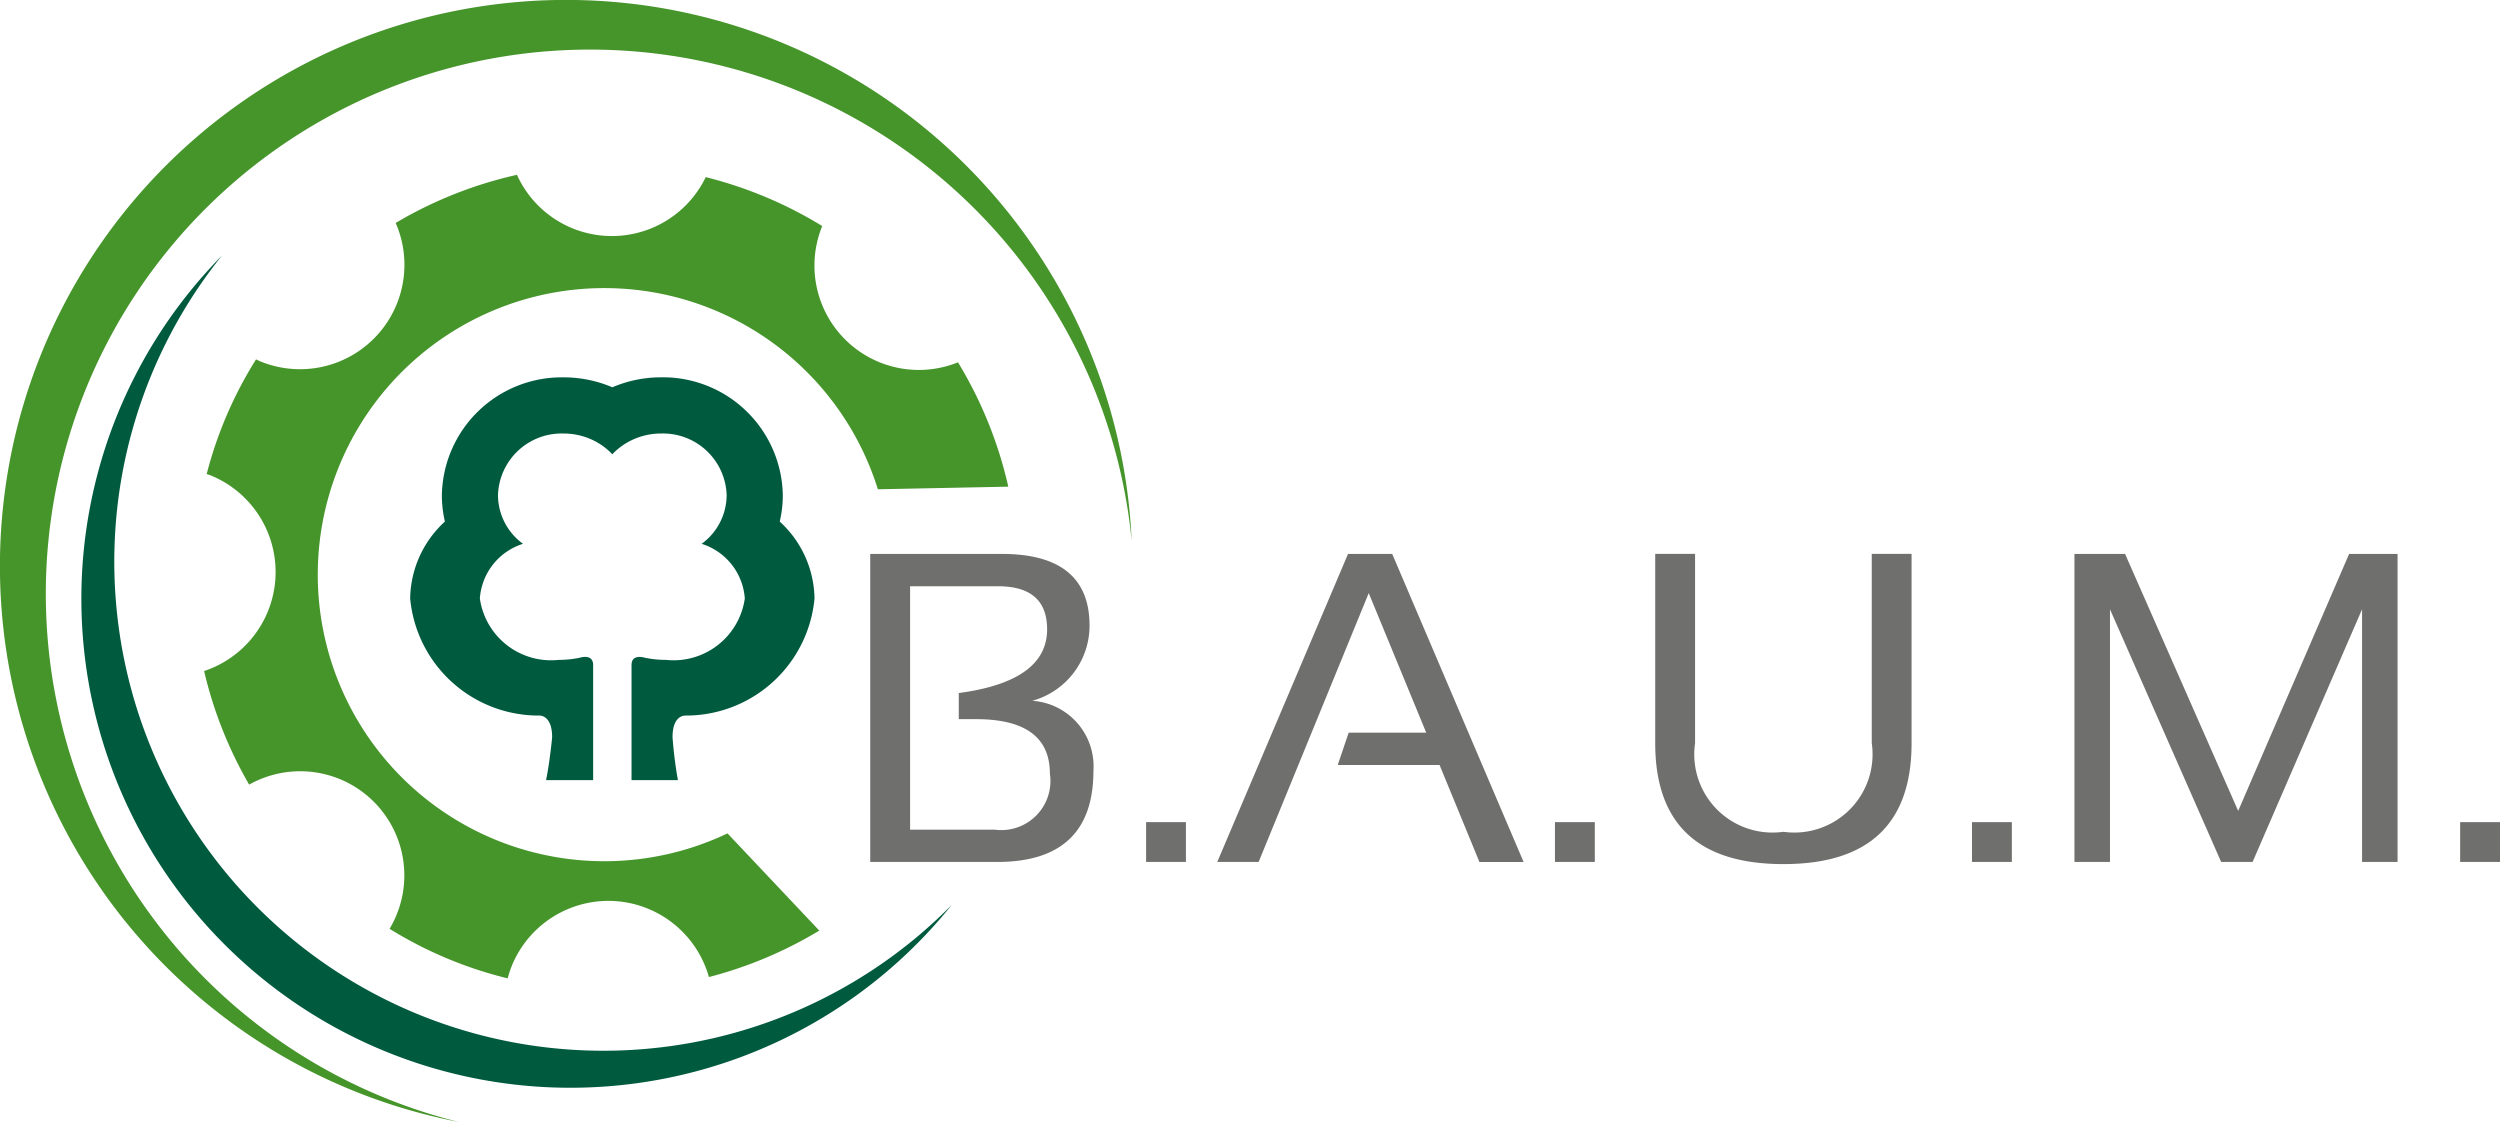 <svg xmlns="http://www.w3.org/2000/svg" aria-label="B.A.U.M. e.V. member logo" viewBox="0 0 63.164 28.346"><path d="M25.475 12.296a10.488 10.488 0 0 0-1.271-3.142 2.637 2.637 0 0 1-3.43-3.443 10.511 10.511 0 0 0-2.943-1.236 2.633 2.633 0 0 1-4.77-.058 10.496 10.496 0 0 0-3.064 1.216 2.638 2.638 0 0 1-3.437 3.49c-.031-.013-.06-.03-.091-.043a10.265 10.265 0 0 0-1.247 2.896c.04.014.082.027.122.044a2.636 2.636 0 0 1-.187 4.934 10.493 10.493 0 0 0 1.138 2.87 2.631 2.631 0 0 1 3.548 3.643 10.292 10.292 0 0 0 2.984 1.252 2.678 2.678 0 0 1 .112-.337 2.637 2.637 0 0 1 4.972.304 10.493 10.493 0 0 0 2.789-1.174l-2.319-2.456a7.24 7.24 0 1 1 3.799-8.694l3.295-.066Z" style="fill:#46952b"/><path d="m19.705 13.181-.004-.006a2.89 2.89 0 0 0 .077-.662 3.03 3.03 0 0 0-3.07-2.98 3.134 3.134 0 0 0-1.237.252 3.133 3.133 0 0 0-1.237-.251 3.03 3.03 0 0 0-3.07 2.979 2.92 2.92 0 0 0 .076.662l-.003.006a2.684 2.684 0 0 0-.874 1.94 3.26 3.26 0 0 0 3.253 2.958h.014s.32-.02.32.545c0 0-.049.56-.153 1.087h1.189v-2.907c0-.299-.337-.186-.337-.186l-.007.001a2.54 2.54 0 0 1-.52.053 1.818 1.818 0 0 1-1.998-1.55 1.561 1.561 0 0 1 1.09-1.382l-.005-.004a1.527 1.527 0 0 1-.627-1.223 1.608 1.608 0 0 1 1.652-1.56 1.72 1.72 0 0 1 .752.17 1.652 1.652 0 0 1 .485.355 1.632 1.632 0 0 1 .485-.355 1.72 1.72 0 0 1 .751-.17 1.608 1.608 0 0 1 1.652 1.56 1.528 1.528 0 0 1-.626 1.223l-.006.004a1.562 1.562 0 0 1 1.091 1.382 1.818 1.818 0 0 1-1.998 1.55 2.535 2.535 0 0 1-.52-.053h-.007s-.337-.114-.337.185v2.907h1.172a10.614 10.614 0 0 1-.136-1.087c0-.566.32-.544.32-.544l.014-.001a3.26 3.26 0 0 0 3.253-2.957 2.683 2.683 0 0 0-.874-1.94Z" style="fill:#005a3e"/><path d="M25.193 21.778q2.433 0 2.433-2.302a1.659 1.659 0 0 0-1.546-1.77 1.968 1.968 0 0 0 1.448-1.899q0-1.812-2.22-1.812h-3.321v7.783Zm-2.199-.816v-6.15h2.22q1.242 0 1.242 1.088 0 1.312-2.232 1.61v.66h.436q1.866 0 1.866 1.377a1.241 1.241 0 0 1-1.393 1.415Zm5.963-.191v1.007h1.006v-1.007Zm5.625-5.786 1.453 3.527h-1.96l-.277.817h2.574l1.007 2.45h1.116l-3.32-7.784h-1.116l-3.304 7.783H31.8l2.782-6.793Zm4.705 5.786v1.007h1.007v-1.007Zm5.772 1.061q3.238 0 3.238-3.058v-4.78h-1.006v4.78a1.977 1.977 0 0 1-2.232 2.242 1.977 1.977 0 0 1-2.232-2.242v-4.78H41.82v4.78q0 3.058 3.24 3.058Zm4.765-1.061v1.007h1.007v-1.007Zm3.486 1.007v-6.384l2.809 6.384h.794l2.766-6.384v6.384h.897v-7.783h-1.224l-2.803 6.493-2.858-6.493h-1.279v7.783Zm8.847-1.007v1.007h1.007v-1.007Z" style="fill:#6f6f6e"/><path d="M5.613 6.452a12.356 12.356 0 1 0 18.434 16.41A12.356 12.356 0 0 1 5.613 6.451Z" style="fill:#005a3e"/><path d="M28.592 13.66a14.304 14.304 0 1 0-17.005 14.686A13.75 13.75 0 1 1 28.592 13.66Z" style="fill:#46952b"/></svg>